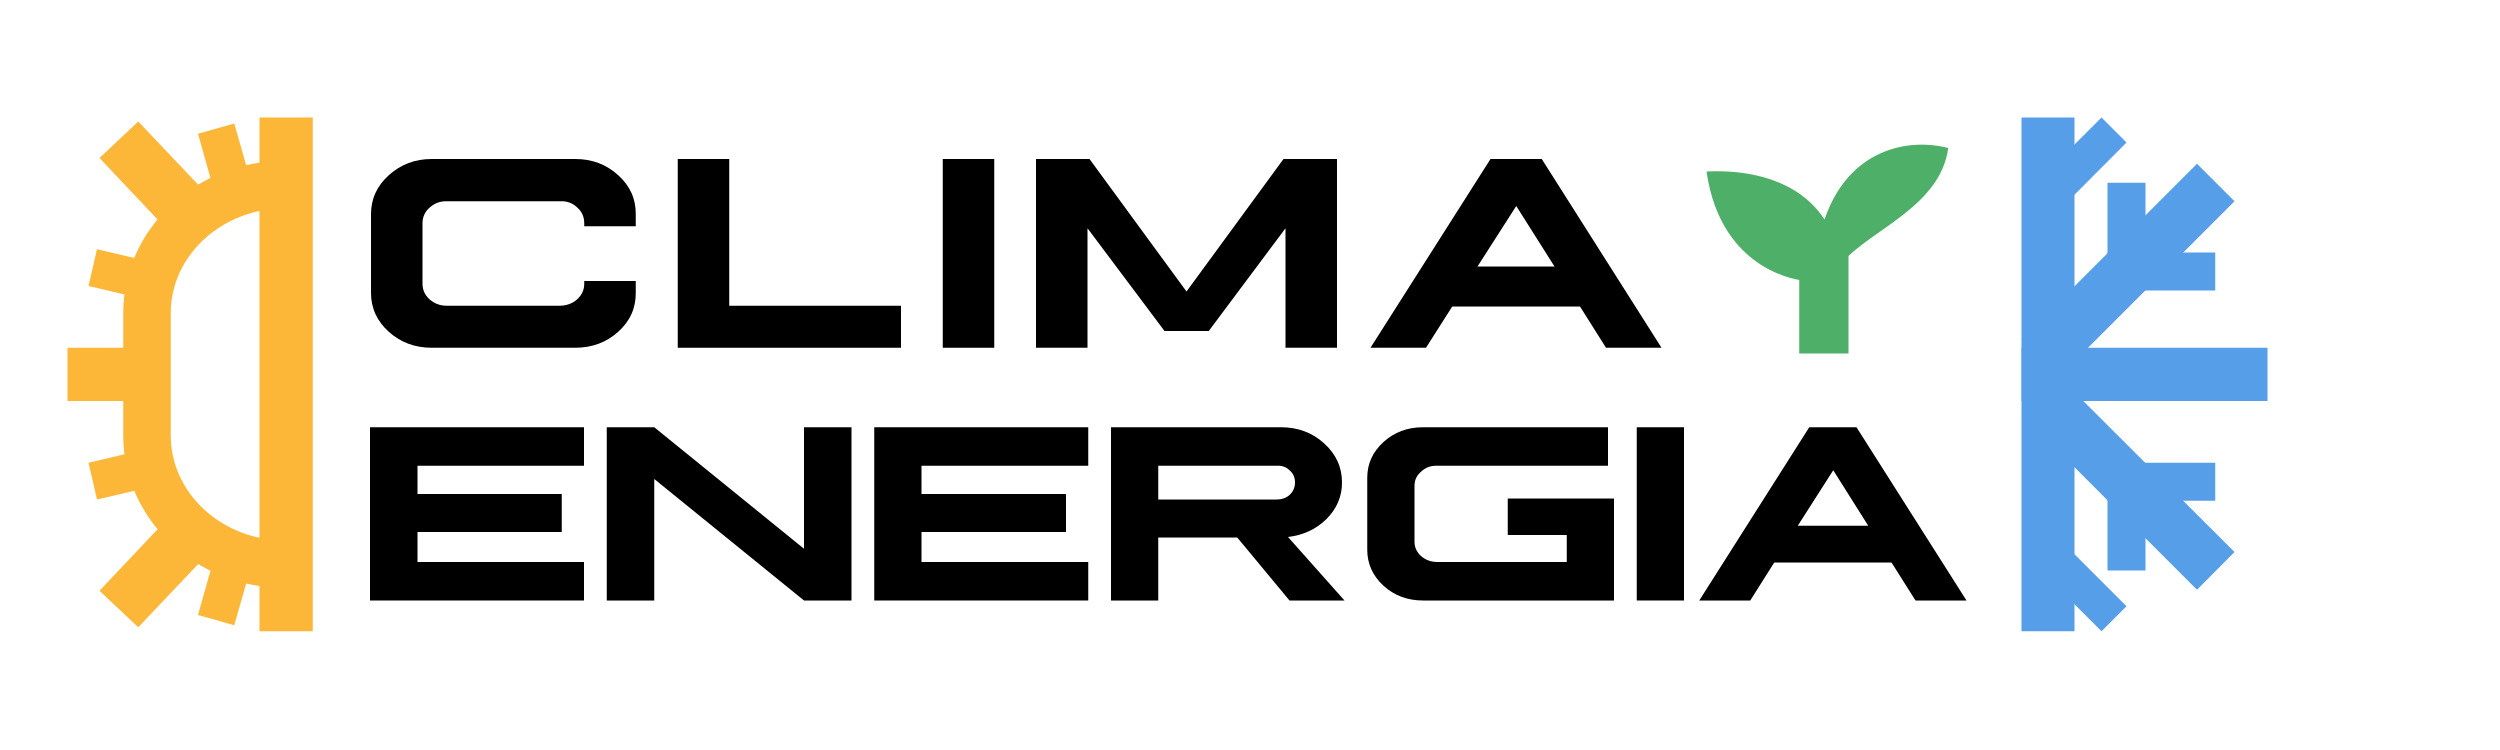 <svg version="1.2" xmlns="http://www.w3.org/2000/svg" viewBox="0 0 1000 300" width="1000" height="300">
	<title>logo-circulo-svg</title>
	<style>
		.s0 { fill: #4eaf69 } 
		.s1 { fill: #569fe8 } 
		.s2 { fill: #fcb638 } 
		.s3 { fill: none;stroke: #fcb638;stroke-miterlimit:10;stroke-width: 24.7 } 
		.s4 { fill: #000000 } 
	</style>
	<g id="Carpeta 1">
		<path id="&lt;Path&gt;" class="s0" d="m721.2 112.2c0 0-32.7-2.7-38.6-43.6 17.5-0.9 37.1 3.6 47.2 19.2 9.6-28.1 33.3-32.8 49.5-28.6-3.2 23.4-30.6 32.4-42.5 45.8-11.9 13.4-15.6 7.2-15.6 7.2z"/>
		<path id="&lt;Path&gt;" class="s0" d="m719.7 98.3h19.7v43.1h-19.7z"/>
		<path id="&lt;Path&gt;" class="s1" d="m808.6 47h21.2v205.5h-21.2z"/>
		<path id="&lt;Path&gt;" class="s1" d="m907 160.4v-21.3h-98.4v21.3z"/>
		<path id="&lt;Path&gt;" class="s1" d="m893.8 80.5l-15-15-70.2 70.2 15 15z"/>
		<path id="&lt;Path&gt;" class="s1" d="m858.2 73.1h-15.2v43.1h15.2z"/>
		<path id="&lt;Path&gt;" class="s1" d="m886.1 116.2v-15.2h-43.1v15.2z"/>
		<path id="&lt;Path&gt;" class="s1" d="m893.8 220.8l-15 15.1-70.2-70.2 15-15z"/>
		<path id="&lt;Path&gt;" class="s1" d="m850.6 242.5l-10 10-26-26 10-10z"/>
		<path id="&lt;Path&gt;" class="s1" d="m850.6 57l-10-10-26 26 10 10.1z"/>
		<path id="&lt;Path&gt;" class="s1" d="m858.2 228.2h-15.2v-43.1h15.2z"/>
		<path id="&lt;Path&gt;" class="s1" d="m886.1 185.1v15.2h-43.1v-15.2z"/>
		<g id="&lt;Group&gt;">
			<path id="&lt;Path&gt;" class="s2" d="m103.8 252.5h21.3v-205.5h-21.3z"/>
			<path id="&lt;Path&gt;" class="s2" d="m123.3 235.2h-9.2c-35.7 0-64.8-27.4-64.8-61v-49c0-33.6 29.1-60.9 64.8-60.9h9.2v19h-9.2c-25.2 0-45.8 18.8-45.8 41.9v49c0 23.2 20.6 42 45.8 42h9.2z"/>
			<path id="&lt;Path&gt;" class="s2" d="m67 92l-27.2-28.8 15.5-14.6 27.2 28.7z"/>
			<path id="&lt;Path&gt;" class="s2" d="m85.5 75.9l-6.3-22.4 14.5-4.1 6.4 22.4z"/>
			<path id="&lt;Path&gt;" class="s2" d="m61.3 120.5l-25.9-6.1 3.4-14.7 26 6.1z"/>
			<path id="&lt;Path&gt;" class="s2" d="m55.3 250.9l-15.5-14.6 27.2-28.8 15.5 14.7z"/>
			<path id="&lt;Path&gt;" class="s2" d="m93.7 250.1l-14.5-4.1 6.3-22.4 14.6 4.1z"/>
			<path id="&lt;Path&gt;" class="s3" d=""/>
			<path id="&lt;Path&gt;" class="s3" d=""/>
			<path id="&lt;Path&gt;" class="s2" d="m38.8 199.8l-3.4-14.7 25.9-6.1 3.5 14.7z"/>
			<path id="&lt;Path&gt;" class="s2" d="m27 139.1h31.8v21.3h-31.8z"/>
		</g>
		<g id="&lt;Group&gt;">
			<path id="&lt;Compound Path&gt;" class="s4" d="m230.1 63.6q10.1 0 17.2 6.5 7.1 6.4 7 15.6v4.8h-20.6v-1.2q0-3.8-2.8-6.3-2.8-2.7-6.9-2.5h-45.3q-3.9-0.1-6.8 2.5-2.9 2.5-2.9 6.3v24.2q0 3.7 2.9 6.3 2.9 2.5 6.8 2.5h45.3q4.1-0.1 6.9-2.6 2.8-2.6 2.8-6.2v-1.1h20.6v4.7q0.1 9.2-7 15.6-7.1 6.4-17.2 6.4h-57.4q-10.1 0-17.2-6.4-7.1-6.4-7.1-15.6v-31.4q0-9.2 7.1-15.6 7.2-6.5 17.2-6.5z"/>
			<path id="&lt;Compound Path&gt;" class="s4" d="m271.1 139.1v-75.5h20.6v58.7h68.7v16.8z"/>
			<path id="&lt;Compound Path&gt;" class="s4" d="m377.1 63.6h20.6v75.5h-20.6z"/>
			<path id="&lt;Compound Path&gt;" class="s4" d="m534.8 63.6v75.5h-20.6v-47.8l-30.7 41.1h-17.7l-30.8-41.1v47.8h-20.6v-75.5h21.4l38.8 53 38.8-53z"/>
			<path id="&lt;Compound Path&gt;" fill-rule="evenodd" class="s4" d="m616.7 63.6l47.9 75.5h-22.2l-10.4-16.5h-51.1l-10.5 16.5h-22.2l48-75.5zm-25.7 43h30.8l-15.3-24.2z"/>
			<path id="&lt;Compound Path&gt;" class="s4" d="m233.6 170.9v15.4h-66.6v11.3h57.7v15.2h-57.7v12h66.6v15.4h-85.6v-69.3z"/>
			<path id="&lt;Compound Path&gt;" class="s4" d="m261.7 170.9l59.9 48.6v-48.6h19v69.3h-19l-59.9-48.6v48.6h-19v-69.3z"/>
			<path id="&lt;Compound Path&gt;" class="s4" d="m435.3 170.9v15.4h-66.7v11.3h57.8v15.2h-57.8v12h66.7v15.4h-85.6v-69.3z"/>
			<path id="&lt;Compound Path&gt;" fill-rule="evenodd" class="s4" d="m512.4 170.9q10.1 0 17.2 6.4 7.2 6.5 7.2 15.7 0 8.4-6.2 14.6-6.2 6.1-15.4 7.2l22.6 25.4h-22l-20.9-25.2h-31.6v25.2h-18.9v-69.3zm-49.1 28.9h47.3q3.3 0 5.3-1.9 2.1-2 2.1-4.9 0-3-2.1-4.8-2-2.1-5.3-1.9h-47.3z"/>
			<path id="&lt;Compound Path&gt;" class="s4" d="m643.2 170.9v15.4h-68.5q-3.7-0.1-6.3 2.4-2.6 2.2-2.6 5.7v22.3q0 3.3 2.6 5.7 2.6 2.3 6.3 2.4h52v-10.8h-23.6v-14.6h42.5v40.8h-76.4q-9.3 0-15.8-5.9-6.5-6-6.5-14.4v-28.8q0-8.4 6.5-14.3 6.5-5.9 15.8-5.9z"/>
			<path id="&lt;Compound Path&gt;" class="s4" d="m654.7 170.9h18.9v69.3h-18.9z"/>
			<path id="&lt;Compound Path&gt;" fill-rule="evenodd" class="s4" d="m742.6 170.9l44 69.3h-20.4l-9.6-15.2h-46.9l-9.6 15.2h-20.4l44-69.3zm-23.5 39.4h28.2l-14-22.2z"/>
		</g>
	</g>
</svg>